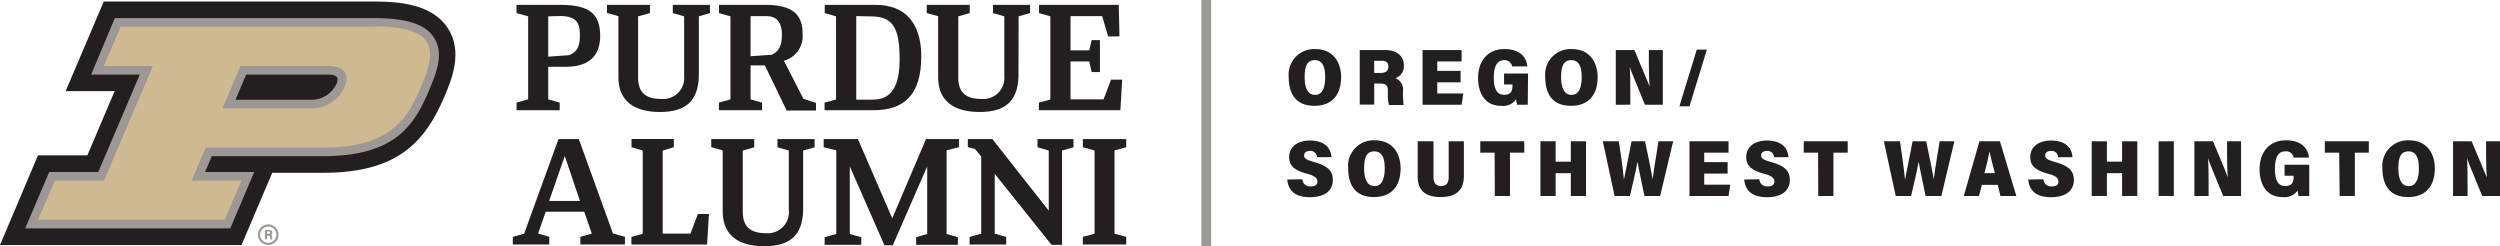 <svg id="Layer_1" data-name="Layer 1" xmlns="http://www.w3.org/2000/svg" viewBox="0 0 329.11 32.4"><defs><style>.cls-1{fill:#9d9795;}.cls-2{fill:#231f20;}.cls-3{fill:#cfb991;}</style></defs><rect class="cls-1" x="158.15" width="1.29" height="32.4"/><polygon class="cls-2" points="148.26 19.38 148.26 18.31 142.55 18.31 142.55 19.38 144.09 19.81 144.09 30.77 142.55 31.18 142.55 32.18 148.26 32.18 148.26 31.18 146.72 30.77 146.72 19.81 148.26 19.38"/><polygon class="cls-2" points="90.9 30.75 87.24 30.75 87.24 19.82 88.71 19.38 88.71 18.3 83.14 18.3 83.14 19.38 84.61 19.82 84.61 30.77 83.12 31.19 83.12 32.19 93.08 32.19 93.33 28.17 91.87 28.17 90.9 30.75"/><path class="cls-2" d="M80.7,30.76,76.2,18.31H73.52L69,30.76h0l-1.49.42v1h4.8v-1h0l-1.47-.44,1-2.87h5.07l1,2.88-1.51.43v1h5.87v-1h0l-1.4-.4Zm-8.41-4.31,2.06-5.91,2,5.91Z"/><path class="cls-2" d="M126.22,18.31H121.9l-4.44,10.43-4.52-10.43h-4.51v1.07h0l1.66.42v11l-1.53.43v1h4.82v-1s-1.46-.4-1.51-.43v-8.9l4.56,10.39h1.1l4.53-10.39v8.9l-1.46.43v1h5.5v-1h0l-1.49-.43v-11l1.63-.43V18.31Z"/><path class="cls-2" d="M141.36,18.31h-4.78v1.07h0l1.48.44v7.91l-7.42-9.42h-3.23v1.06h0l.93.23.83,1V30.76l-1.53.43v1h4.82v-1s-1.46-.41-1.51-.44V22.88l7.48,9.35h1.38V19.82l1.51-.43h0V18.31Z"/><path class="cls-2" d="M105.73,27.41c0,3.52-1.68,5-5.13,5-3.17,0-5.46-1.27-5.46-4.61v-8l-1.51-.43V18.31h5.66v1.08l-1.51.43v8c0,2,.93,2.88,3.14,2.88a2.77,2.77,0,0,0,2.92-3.06V19.82l-1.49-.43V18.31h4.89v1.08l-1.51.43Z"/><path class="cls-1" d="M35.32,32.24a1.35,1.35,0,1,1,1.34-1.34A1.34,1.34,0,0,1,35.32,32.24Zm0-2.41a1.07,1.07,0,1,0,1.06,1.07A1.06,1.06,0,0,0,35.32,29.83Z"/><path class="cls-1" d="M35.15,31v.5h-.26V30.27h.54c.27,0,.42.15.42.34a.31.31,0,0,1-.18.3c.06,0,.16.08.16.31v.06a1.77,1.77,0,0,0,0,.24h-.25a.94.94,0,0,1,0-.28v0c0-.14,0-.2-.23-.2Zm0-.22h.23c.14,0,.2-.05.2-.16s-.07-.15-.2-.15h-.23Z"/><path class="cls-2" d="M31.79,32.26l4.05-9.51h6.71c9.71,0,13.39-4,15.94-10,.94-2.22,2.52-5.93.44-9.08S52.45.2,49.32.2H13.66L8.64,12h6.45L11.5,20.45H5L0,32.26Z"/><path class="cls-1" d="M57.1,4.91C56,3.19,53.49,2.39,49.32,2.39H15.11L12,9.82H18.4L12.94,22.64H6.48L3.31,30.07h27l3.16-7.43H27l.88-2.08H42.55c9.46,0,12-4.09,13.92-8.64,1.05-2.45,2-5,.63-7M32.41,9.82H43.22c1.49,0,1.27.74,1.08,1.21a3.65,3.65,0,0,1-3.46,2.1H31Z"/><path class="cls-3" d="M49.32,3.53H15.87l-2.2,5.15h6.46L13.7,23.77H7.23L5,28.93H29.59l2.2-5.16H25.23l1.86-4.35H42.55c8.86,0,11.09-3.76,12.88-8s2.75-7.94-6.11-7.94M40.84,14.27H29.28l2.38-5.59H43.22c2,0,2.87,1.05,2.12,2.79a4.71,4.71,0,0,1-4.5,2.8"/><path class="cls-2" d="M69.53,2.15,68,1.72V.64h5.82c3.79,0,5.19,1.22,5.19,4.08,0,2.68-1.53,4.07-4.52,4.07H72.17v4.29l1.51.43v1H68v-1l1.53-.43Zm2.64,0V7.46l2.77-.2c.69-.32,1.4-.74,1.4-2.47,0-1.3-.06-2.68-2.59-2.68Z"/><path class="cls-2" d="M100.69,8.61H98.81v4.47l1.51.43v1H94.64v-1l1.52-.43V2.15l-1.51-.43V.64h6.08c3.61,0,4.92,1.28,4.92,3.74A3.37,3.37,0,0,1,103.2,8l2.56,5,1.66.55v1h-3.86ZM98.81,2.12V7.4l2.8-.19c.89-.44,1.32-1.15,1.32-2.6s-.49-2.49-2.07-2.49Z"/><path class="cls-2" d="M108.55,13.51l1.51-.41V2.15l-1.49-.43V.64h6.71c3.79,0,6,2.29,6,6.79,0,5.08-2.29,7.08-6.29,7.08h-6.44Zm4.17-11.39v11h2c1.36,0,3.71-.22,3.71-5.23,0-3.94-.71-5.73-3.71-5.73Z"/><polygon class="cls-2" points="146.26 10.49 145.28 13.08 140.93 13.08 140.93 8.09 143.39 8.09 143.71 9.49 144.8 9.49 144.8 5.28 143.71 5.28 143.39 6.63 140.93 6.63 140.93 2.12 145.09 2.12 145.88 4.79 147.37 4.79 147.28 0.64 136.78 0.64 136.78 1.72 138.27 2.15 138.27 13.1 136.76 13.51 136.76 14.51 147.49 14.51 147.73 10.49 146.26 10.49"/><path class="cls-2" d="M92,9.74c0,3.52-1.68,5-5.13,5-3.17,0-5.46-1.27-5.46-4.61v-8l-1.51-.43V.64h5.66V1.72L84,2.15v8c0,2,.93,2.88,3.13,2.88a2.77,2.77,0,0,0,2.93-3.06V2.15l-1.49-.43V.64h4.89V1.72L92,2.15Z"/><path class="cls-2" d="M134.08,9.74c0,3.52-1.68,5-5.12,5-3.17,0-5.46-1.27-5.46-4.61v-8L122,1.72V.64h5.66V1.72l-1.51.43v8c0,2,.92,2.88,3.13,2.88a2.78,2.78,0,0,0,2.93-3.06V2.15l-1.49-.43V.64h4.88V1.72l-1.51.43Z"/><path class="cls-2" d="M176.55,10.15c0,2.11-1,3.78-3.52,3.78s-3.38-1.69-3.38-3.79a3.36,3.36,0,0,1,3.5-3.68C175.51,6.46,176.55,8.21,176.55,10.15Zm-4.8,0c0,1.38.4,2.34,1.36,2.34s1.34-.89,1.34-2.35c0-1.27-.31-2.22-1.36-2.22S171.75,8.8,171.75,10.14Z"/><path class="cls-2" d="M180.91,11v2.77H179V6.59h3.33c1.61,0,2.48.83,2.48,2a1.65,1.65,0,0,1-1.12,1.7,1.59,1.59,0,0,1,1,1.72v.23a12.85,12.85,0,0,0,.09,1.58h-1.94a5.57,5.57,0,0,1-.13-1.59V12c0-.75-.26-1-1-1Zm0-1.4h.86c.6,0,1-.23,1-.84S182.41,8,181.9,8h-1Z"/><path class="cls-2" d="M192.28,10.84h-3.07V12.3h3.43l-.23,1.49h-5.14V6.59h5.14v1.5h-3.2V9.33h3.07Z"/><path class="cls-2" d="M201.12,13.79H199.7c0-.2-.1-.51-.12-.72a2.07,2.07,0,0,1-2,.86c-2.12,0-3-1.72-3-3.66,0-2.15,1.18-3.81,3.48-3.81,2,0,2.91,1.06,3,2.28h-2A1,1,0,0,0,198,7.92c-1,0-1.35.95-1.35,2.33s.38,2.23,1.36,2.23,1.1-.6,1.1-1.31v-.05H198V9.68h3.16Z"/><path class="cls-2" d="M210.32,10.15c0,2.11-1,3.78-3.52,3.78s-3.38-1.69-3.38-3.79a3.35,3.35,0,0,1,3.5-3.68C209.28,6.46,210.32,8.21,210.32,10.15Zm-4.81,0c0,1.38.41,2.34,1.36,2.34s1.35-.89,1.35-2.35c0-1.27-.31-2.22-1.37-2.22S205.51,8.8,205.51,10.14Z"/><path class="cls-2" d="M212.71,13.79V6.59h2.45c1.55,3.65,1.86,4.48,2,4.78h0c-.08-.84-.1-2.08-.1-3.2V6.59h1.84v7.2h-2.35c-1.69-4.08-1.94-4.72-2-5h0c.06.9.07,2.13.07,3.38v1.61Z"/><path class="cls-2" d="M221.08,14l2.29-7.47h1.33L222.41,14Z"/><path class="cls-2" d="M171.45,23.6a1,1,0,0,0,1.09.94c.67,0,.89-.27.89-.66s-.36-.76-1.35-1c-1.82-.49-2.37-1.17-2.37-2.18,0-1.45,1.2-2.2,2.73-2.2,1.81,0,2.75.86,2.84,2.19h-1.91a.83.83,0,0,0-.92-.82c-.5,0-.77.23-.77.61s.33.58,1.31.85c1.93.54,2.47,1.26,2.47,2.36,0,1.36-1,2.27-3,2.27s-2.88-.9-3-2.33Z"/><path class="cls-2" d="M184.38,22.16c0,2.11-1,3.78-3.52,3.78s-3.38-1.69-3.38-3.79a3.36,3.36,0,0,1,3.5-3.68C183.35,18.47,184.38,20.22,184.38,22.16Zm-4.8,0c0,1.38.41,2.34,1.36,2.34s1.35-.89,1.35-2.35c0-1.27-.31-2.22-1.37-2.22S179.58,20.81,179.58,22.15Z"/><path class="cls-2" d="M188.71,18.6v4.67c0,.64.17,1.22,1,1.22s1-.56,1-1.22V18.6h2v4.6c0,1.68-.86,2.74-3.08,2.74s-3-1.08-3-2.75V18.6Z"/><path class="cls-2" d="M196.76,20.1h-1.89V18.6h5.79v1.5h-1.88v5.7h-2Z"/><path class="cls-2" d="M202.79,18.6h2v2.68h2V18.6h2v7.2h-2v-3h-2v3h-2Z"/><path class="cls-2" d="M212.55,25.8,211,18.6h2.11c.22,1.41.53,3.56.67,5.06h0c.28-1.51.7-3.38,1-5.06h1.78c.29,1.4.73,3.44,1,5h0c.17-1.47.62-3.91.77-5h1.93l-1.71,7.2h-2.07c-.28-1.46-.68-3.11-.91-4.51h0c-.26,1.38-.68,3.16-1,4.51Z"/><path class="cls-2" d="M227.43,22.85h-3.08v1.46h3.43l-.23,1.49h-5.14V18.6h5.14v1.5h-3.2v1.24h3.08Z"/><path class="cls-2" d="M231.61,23.6a1,1,0,0,0,1.09.94c.67,0,.89-.27.89-.66s-.35-.76-1.35-1c-1.82-.49-2.36-1.17-2.36-2.18,0-1.45,1.2-2.2,2.72-2.2,1.81,0,2.75.86,2.84,2.19h-1.9a.84.84,0,0,0-.92-.82c-.51,0-.77.23-.77.61s.33.58,1.3.85c1.94.54,2.47,1.26,2.47,2.36,0,1.36-1,2.27-3,2.27s-2.88-.9-3-2.33Z"/><path class="cls-2" d="M239.34,20.1h-1.89V18.6h5.79v1.5h-1.88v5.7h-2Z"/><path class="cls-2" d="M249.56,25.8,248,18.6h2.12c.21,1.41.52,3.56.66,5.06h0c.28-1.51.7-3.38,1-5.06h1.79c.29,1.4.73,3.44,1,5h0c.17-1.47.62-3.91.77-5h1.94l-1.71,7.2h-2.08c-.28-1.46-.67-3.11-.91-4.51h0c-.26,1.38-.67,3.16-1,4.51Z"/><path class="cls-2" d="M260.9,24.34l-.38,1.46h-2l2.06-7.2h2.7l2.16,7.2h-2.1L263,24.34Zm1.71-1.55c-.29-1.08-.55-2.12-.7-2.86h0c-.15.79-.39,1.84-.67,2.86Z"/><path class="cls-2" d="M269,23.6a1,1,0,0,0,1.09.94c.68,0,.89-.27.89-.66s-.35-.76-1.35-1c-1.82-.49-2.36-1.17-2.36-2.18,0-1.45,1.2-2.2,2.73-2.2,1.8,0,2.75.86,2.83,2.19h-1.9a.84.84,0,0,0-.92-.82c-.51,0-.77.23-.77.61s.33.58,1.3.85c1.94.54,2.47,1.26,2.47,2.36,0,1.36-1,2.27-3,2.27s-2.88-.9-3-2.33Z"/><path class="cls-2" d="M275.36,18.6h2v2.68h2V18.6h2v7.2h-2v-3h-2v3h-2Z"/><path class="cls-2" d="M286.17,18.6v7.2h-2V18.6Z"/><path class="cls-2" d="M288.88,25.8V18.6h2.45c1.55,3.65,1.86,4.48,1.95,4.78h0c-.08-.84-.1-2.08-.1-3.2V18.6h1.84v7.2h-2.35c-1.69-4.08-1.94-4.72-2-5h0c.07.9.08,2.13.08,3.38V25.8Z"/><path class="cls-2" d="M304,25.8h-1.43c0-.2-.09-.51-.11-.72a2.09,2.09,0,0,1-2,.86c-2.12,0-3-1.72-3-3.66,0-2.15,1.19-3.81,3.49-3.81,2,0,2.91,1.06,3,2.28h-2a1,1,0,0,0-1.13-.82c-1,0-1.34.95-1.34,2.33s.37,2.23,1.35,2.23,1.11-.6,1.11-1.31v-.05h-1.19V21.69H304Z"/><path class="cls-2" d="M307.94,20.1h-1.89V18.6h5.79v1.5H310v5.7h-2Z"/><path class="cls-2" d="M320.53,22.16c0,2.11-1,3.78-3.52,3.78s-3.38-1.69-3.38-3.79a3.36,3.36,0,0,1,3.5-3.68C319.49,18.47,320.53,20.22,320.53,22.16Zm-4.8,0c0,1.38.4,2.34,1.35,2.34s1.35-.89,1.35-2.35c0-1.27-.31-2.22-1.37-2.22S315.73,20.81,315.73,22.15Z"/><path class="cls-2" d="M322.93,25.8V18.6h2.45c1.55,3.65,1.86,4.48,2,4.78h0c-.08-.84-.1-2.08-.1-3.2V18.6h1.84v7.2h-2.35c-1.69-4.08-1.94-4.72-2-5h0c.06.9.07,2.13.07,3.38V25.8Z"/></svg>